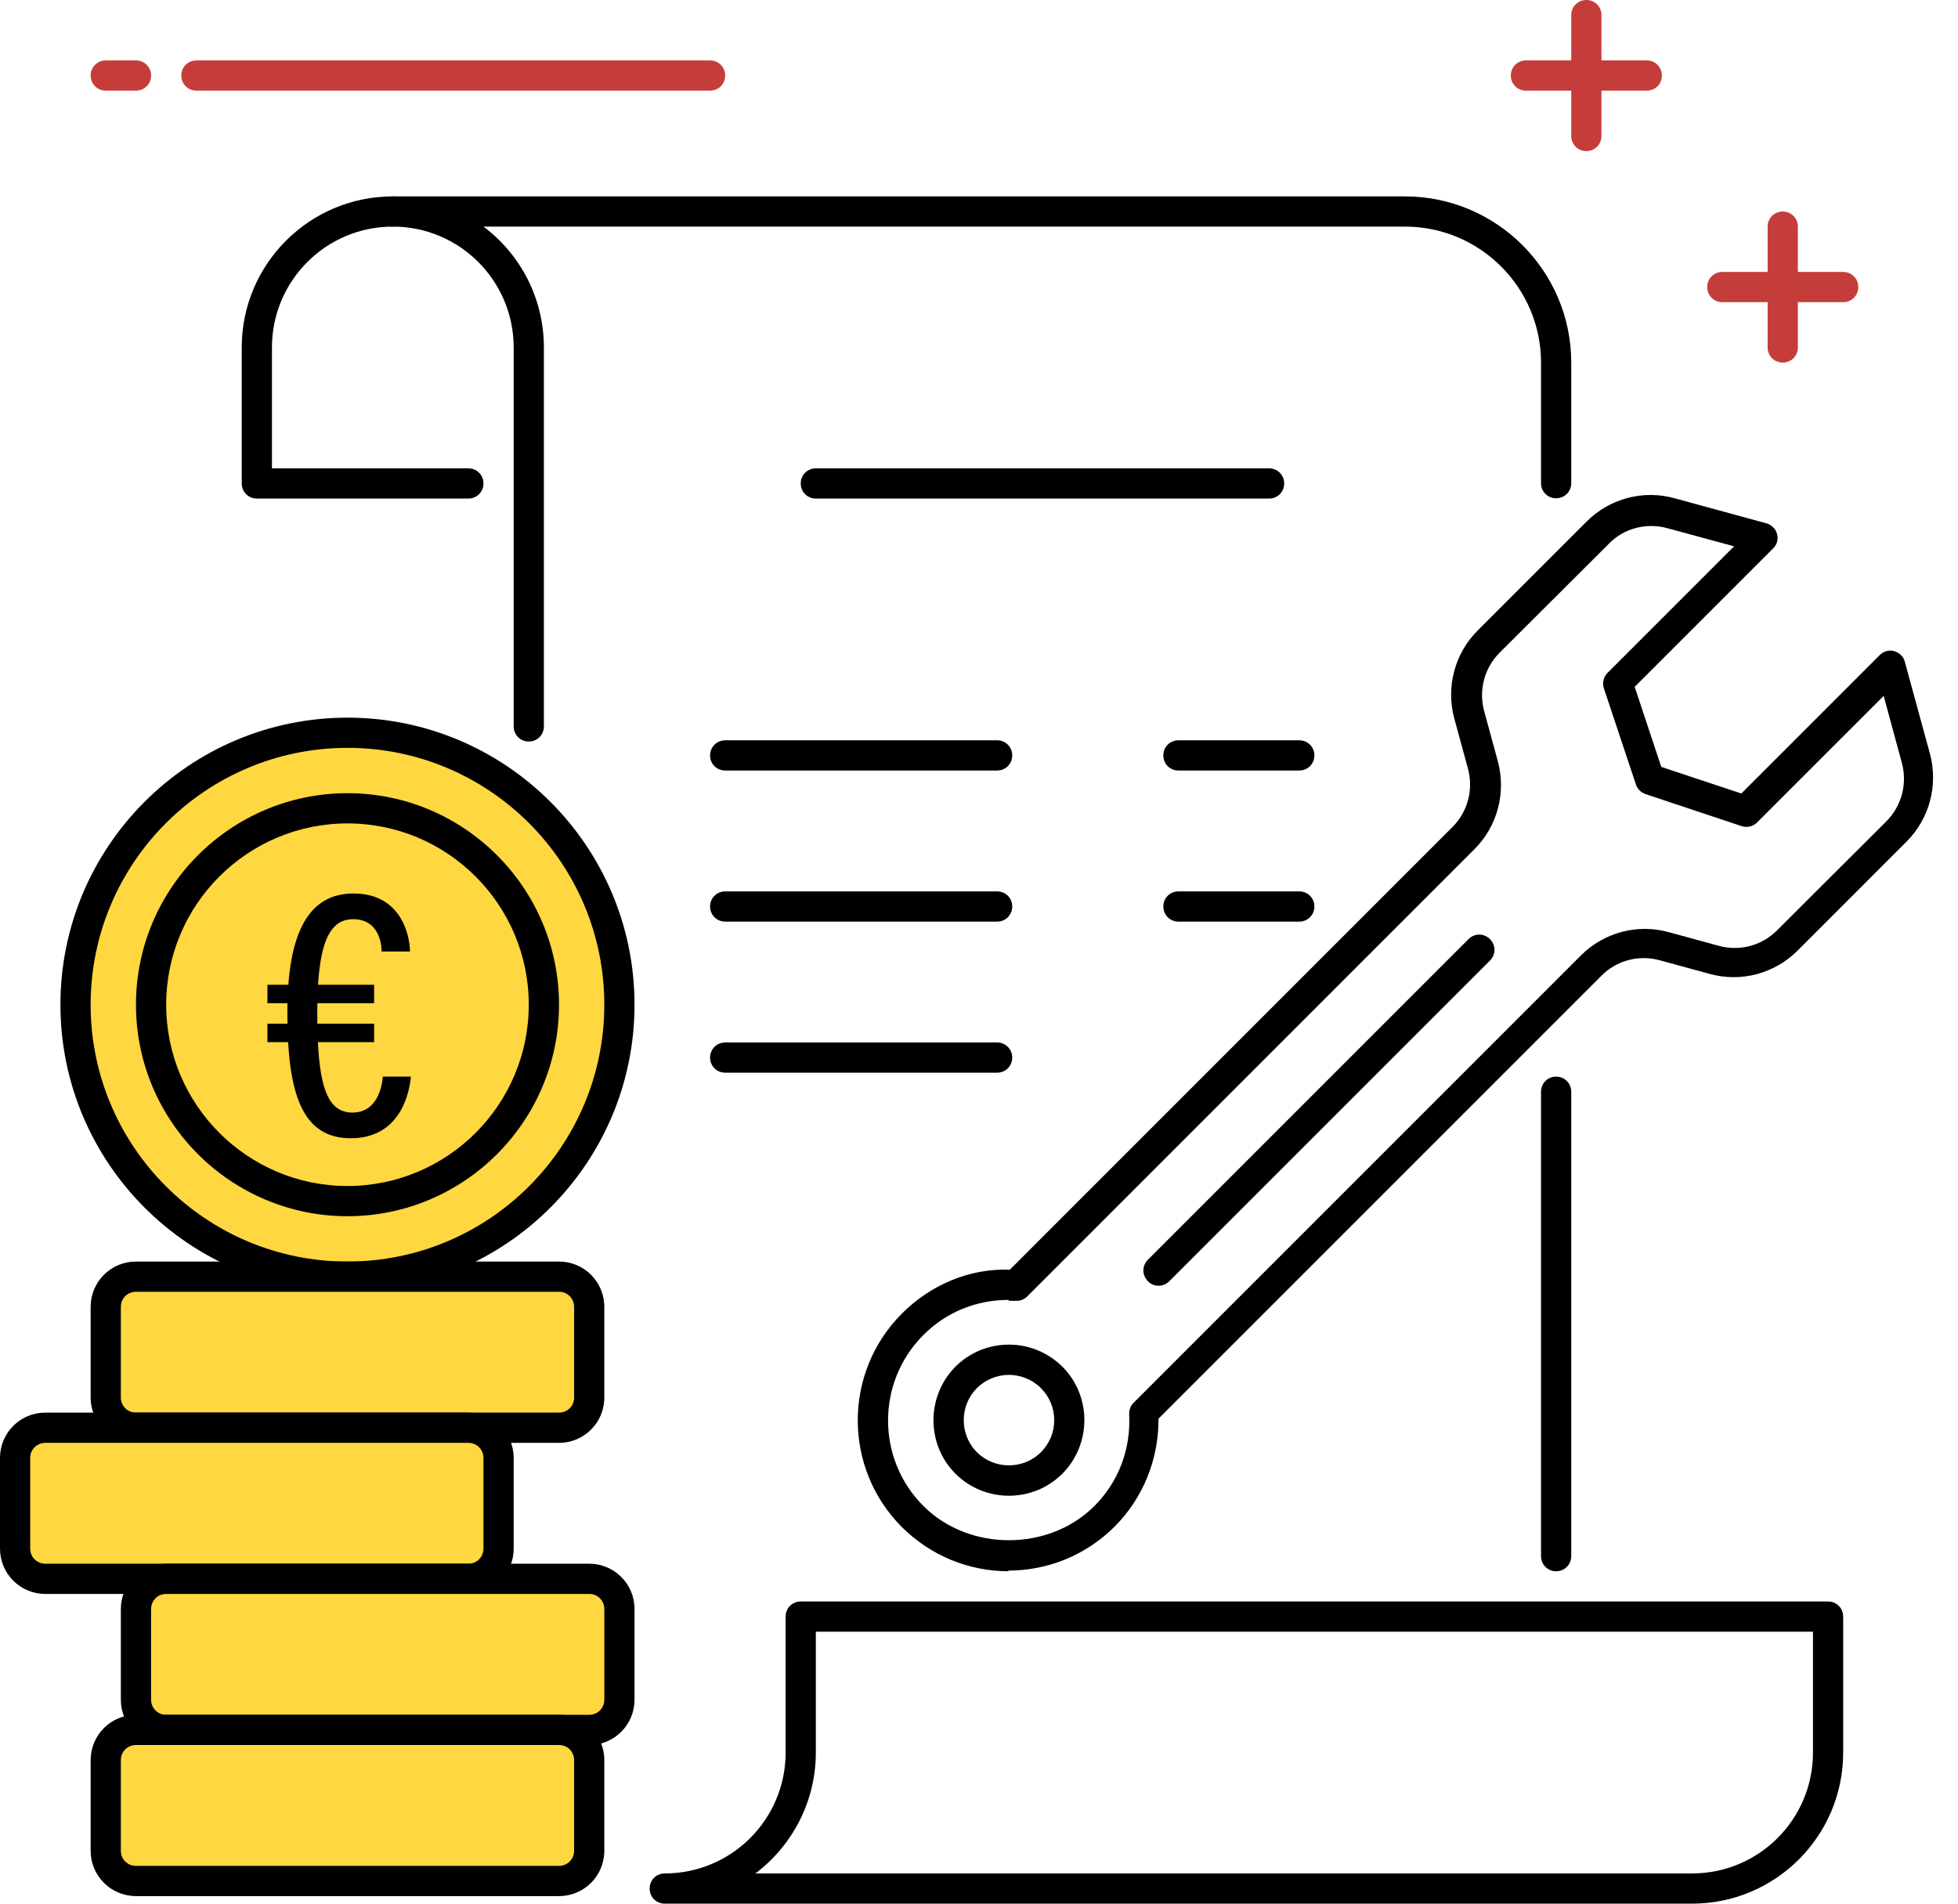 <?xml version="1.0" encoding="UTF-8"?>
<svg xmlns="http://www.w3.org/2000/svg" width="72" height="70" viewBox="0 0 72 70" fill="none">
  <g clip-path="url(#clip0_27_12)">
    <path d="M17.222 18.333H9.444C9.133 18.333 8.889 18.089 8.889 17.778V12.778C8.889 9.711 11.378 7.222 14.444 7.222C14.756 7.222 15 7.467 15 7.778C15 8.089 14.756 8.333 14.444 8.333C11.989 8.333 10 10.322 10 12.778V17.222H17.222C17.533 17.222 17.778 17.467 17.778 17.778C17.778 18.089 17.533 18.333 17.222 18.333Z" fill="black"></path>
    <path d="M62.222 70H24.444C24.133 70 23.889 69.756 23.889 69.445C23.889 69.133 24.133 68.889 24.444 68.889C26.9 68.889 28.889 66.9 28.889 64.445V59.444C28.889 59.133 29.133 58.889 29.444 58.889H67.222C67.533 58.889 67.778 59.133 67.778 59.444V64.445C67.778 67.511 65.289 70 62.222 70ZM27.778 68.889H62.222C64.678 68.889 66.667 66.9 66.667 64.445V60H30V64.445C30 66.256 29.122 67.878 27.778 68.889Z" fill="black"></path>
    <path d="M12.778 46.944C18.301 46.944 22.778 42.467 22.778 36.944C22.778 31.422 18.301 26.945 12.778 26.945C7.255 26.945 2.778 31.422 2.778 36.944C2.778 42.467 7.255 46.944 12.778 46.944Z" fill="#FFD740"></path>
    <path d="M12.778 47.5C6.956 47.5 2.222 42.767 2.222 36.944C2.222 31.122 6.956 26.389 12.778 26.389C18.6 26.389 23.333 31.122 23.333 36.944C23.333 42.767 18.6 47.5 12.778 47.5ZM12.778 27.5C7.567 27.5 3.333 31.733 3.333 36.944C3.333 42.156 7.567 46.389 12.778 46.389C17.989 46.389 22.222 42.156 22.222 36.944C22.222 31.733 17.989 27.5 12.778 27.5Z" fill="black"></path>
    <path d="M12.778 44.722C8.489 44.722 5 41.233 5 36.944C5 32.656 8.489 29.167 12.778 29.167C17.067 29.167 20.556 32.656 20.556 36.944C20.556 41.233 17.067 44.722 12.778 44.722ZM12.778 30.278C9.1 30.278 6.111 33.267 6.111 36.944C6.111 40.622 9.1 43.611 12.778 43.611C16.456 43.611 19.444 40.622 19.444 36.944C19.444 33.267 16.456 30.278 12.778 30.278Z" fill="black"></path>
    <path d="M20.556 46.944H5C4.386 46.944 3.889 47.442 3.889 48.056V51.389C3.889 52.003 4.386 52.5 5 52.5H20.556C21.169 52.5 21.667 52.003 21.667 51.389V48.056C21.667 47.442 21.169 46.944 20.556 46.944Z" fill="#FFD740"></path>
    <path d="M20.556 53.056H5C4.078 53.056 3.333 52.311 3.333 51.389V48.056C3.333 47.133 4.078 46.389 5 46.389H20.556C21.478 46.389 22.222 47.133 22.222 48.056V51.389C22.222 52.311 21.478 53.056 20.556 53.056ZM5 47.5C4.689 47.5 4.444 47.745 4.444 48.056V51.389C4.444 51.7 4.689 51.944 5 51.944H20.556C20.867 51.944 21.111 51.7 21.111 51.389V48.056C21.111 47.745 20.867 47.5 20.556 47.5H5Z" fill="black"></path>
    <path d="M17.222 52.5H1.667C1.053 52.5 0.556 52.998 0.556 53.611V56.944C0.556 57.558 1.053 58.056 1.667 58.056H17.222C17.836 58.056 18.333 57.558 18.333 56.944V53.611C18.333 52.998 17.836 52.5 17.222 52.5Z" fill="#FFD740"></path>
    <path d="M17.222 58.611H1.667C0.744 58.611 0 57.867 0 56.944V53.611C0 52.689 0.744 51.944 1.667 51.944H17.222C18.144 51.944 18.889 52.689 18.889 53.611V56.944C18.889 57.867 18.144 58.611 17.222 58.611ZM1.667 53.056C1.356 53.056 1.111 53.3 1.111 53.611V56.944C1.111 57.256 1.356 57.5 1.667 57.5H17.222C17.533 57.5 17.778 57.256 17.778 56.944V53.611C17.778 53.3 17.533 53.056 17.222 53.056H1.667Z" fill="black"></path>
    <path d="M21.667 58.056H6.111C5.497 58.056 5 58.553 5 59.167V62.5C5 63.114 5.497 63.611 6.111 63.611H21.667C22.28 63.611 22.778 63.114 22.778 62.5V59.167C22.778 58.553 22.28 58.056 21.667 58.056Z" fill="#FFD740"></path>
    <path d="M21.667 64.167H6.111C5.189 64.167 4.444 63.422 4.444 62.5V59.167C4.444 58.244 5.189 57.5 6.111 57.5H21.667C22.589 57.5 23.333 58.244 23.333 59.167V62.5C23.333 63.422 22.589 64.167 21.667 64.167ZM6.111 58.611C5.8 58.611 5.556 58.856 5.556 59.167V62.5C5.556 62.811 5.8 63.056 6.111 63.056H21.667C21.978 63.056 22.222 62.811 22.222 62.5V59.167C22.222 58.856 21.978 58.611 21.667 58.611H6.111Z" fill="black"></path>
    <path d="M20.556 63.611H5C4.386 63.611 3.889 64.109 3.889 64.722V68.055C3.889 68.669 4.386 69.167 5 69.167H20.556C21.169 69.167 21.667 68.669 21.667 68.055V64.722C21.667 64.109 21.169 63.611 20.556 63.611Z" fill="#FFD740"></path>
    <path d="M20.556 69.722H5C4.078 69.722 3.333 68.978 3.333 68.055V64.722C3.333 63.8 4.078 63.056 5 63.056H20.556C21.478 63.056 22.222 63.8 22.222 64.722V68.055C22.222 68.978 21.478 69.722 20.556 69.722ZM5 64.167C4.689 64.167 4.444 64.411 4.444 64.722V68.055C4.444 68.367 4.689 68.611 5 68.611H20.556C20.867 68.611 21.111 68.367 21.111 68.055V64.722C21.111 64.411 20.867 64.167 20.556 64.167H5Z" fill="black"></path>
    <path d="M19.444 27.267C19.133 27.267 18.889 27.022 18.889 26.711V12.778C18.889 10.322 16.9 8.333 14.444 8.333C14.133 8.333 13.889 8.089 13.889 7.778C13.889 7.467 14.133 7.222 14.444 7.222H51.667C55.033 7.222 57.778 9.967 57.778 13.333V17.767C57.778 18.078 57.533 18.322 57.222 18.322C56.911 18.322 56.667 18.078 56.667 17.767V13.333C56.667 10.578 54.422 8.333 51.667 8.333H17.778C19.133 9.344 20 10.967 20 12.778V26.711C20 27.022 19.756 27.267 19.444 27.267Z" fill="black"></path>
    <path d="M57.222 57.778C56.911 57.778 56.667 57.533 56.667 57.222V40.144C56.667 39.833 56.911 39.589 57.222 39.589C57.533 39.589 57.778 39.833 57.778 40.144V57.222C57.778 57.533 57.533 57.778 57.222 57.778Z" fill="black"></path>
    <path d="M46.667 18.333H30C29.689 18.333 29.445 18.089 29.445 17.778C29.445 17.467 29.689 17.222 30 17.222H46.667C46.978 17.222 47.222 17.467 47.222 17.778C47.222 18.089 46.978 18.333 46.667 18.333Z" fill="black"></path>
    <path d="M36.667 28.333H26.667C26.356 28.333 26.111 28.089 26.111 27.778C26.111 27.467 26.356 27.222 26.667 27.222H36.667C36.978 27.222 37.222 27.467 37.222 27.778C37.222 28.089 36.978 28.333 36.667 28.333Z" fill="black"></path>
    <path d="M36.667 33.889H26.667C26.356 33.889 26.111 33.644 26.111 33.333C26.111 33.022 26.356 32.778 26.667 32.778H36.667C36.978 32.778 37.222 33.022 37.222 33.333C37.222 33.644 36.978 33.889 36.667 33.889Z" fill="black"></path>
    <path d="M36.667 39.444H26.667C26.356 39.444 26.111 39.2 26.111 38.889C26.111 38.578 26.356 38.333 26.667 38.333H36.667C36.978 38.333 37.222 38.578 37.222 38.889C37.222 39.2 36.978 39.444 36.667 39.444Z" fill="black"></path>
    <path d="M47.778 28.333H43.333C43.022 28.333 42.778 28.089 42.778 27.778C42.778 27.467 43.022 27.222 43.333 27.222H47.778C48.089 27.222 48.333 27.467 48.333 27.778C48.333 28.089 48.089 28.333 47.778 28.333Z" fill="black"></path>
    <path d="M47.778 33.889H43.333C43.022 33.889 42.778 33.644 42.778 33.333C42.778 33.022 43.022 32.778 43.333 32.778H47.778C48.089 32.778 48.333 33.022 48.333 33.333C48.333 33.644 48.089 33.889 47.778 33.889Z" fill="black"></path>
    <path d="M58.333 5.556C58.022 5.556 57.778 5.311 57.778 5V0.556C57.778 0.244 58.022 0 58.333 0C58.644 0 58.889 0.244 58.889 0.556V5C58.889 5.311 58.644 5.556 58.333 5.556Z" fill="#C43D3A"></path>
    <path d="M60.556 3.333H56.111C55.8 3.333 55.556 3.089 55.556 2.778C55.556 2.467 55.8 2.222 56.111 2.222H60.556C60.867 2.222 61.111 2.467 61.111 2.778C61.111 3.089 60.867 3.333 60.556 3.333Z" fill="#C43D3A"></path>
    <path d="M65.556 13.333C65.244 13.333 65 13.089 65 12.778V8.333C65 8.022 65.244 7.778 65.556 7.778C65.867 7.778 66.111 8.022 66.111 8.333V12.778C66.111 13.089 65.867 13.333 65.556 13.333Z" fill="#C43D3A"></path>
    <path d="M67.778 11.111H63.333C63.022 11.111 62.778 10.867 62.778 10.556C62.778 10.244 63.022 10 63.333 10H67.778C68.089 10 68.333 10.244 68.333 10.556C68.333 10.867 68.089 11.111 67.778 11.111Z" fill="#C43D3A"></path>
    <path d="M5 3.333H3.889C3.578 3.333 3.333 3.089 3.333 2.778C3.333 2.467 3.578 2.222 3.889 2.222H5C5.311 2.222 5.556 2.467 5.556 2.778C5.556 3.089 5.311 3.333 5 3.333Z" fill="#C43D3A"></path>
    <path d="M26.111 3.333H7.222C6.911 3.333 6.667 3.089 6.667 2.778C6.667 2.467 6.911 2.222 7.222 2.222H26.111C26.422 2.222 26.667 2.467 26.667 2.778C26.667 3.089 26.422 3.333 26.111 3.333Z" fill="#C43D3A"></path>
    <path d="M37.1 57.778C35.611 57.778 34.222 57.2 33.167 56.156C31 53.989 31 50.467 33.167 48.3C34.211 47.255 35.633 46.633 37.133 46.689L53.411 30.411C53.978 29.844 54.189 29.022 53.978 28.256L53.478 26.422C53.167 25.267 53.489 24.033 54.333 23.189L58.344 19.178C59.189 18.333 60.422 18 61.578 18.322L64.956 19.244C65.144 19.3 65.3 19.444 65.344 19.633C65.4 19.822 65.344 20.033 65.2 20.167L60.111 25.256L61.089 28.2L64.033 29.178L69.122 24.089C69.267 23.944 69.467 23.889 69.656 23.944C69.844 24 70 24.144 70.044 24.333L70.967 27.711C71.278 28.867 70.956 30.1 70.111 30.944L66.1 34.956C65.255 35.8 64.022 36.133 62.867 35.811L61.033 35.311C60.267 35.1 59.444 35.311 58.878 35.889L42.6 52.167C42.611 53.656 42.033 55.089 40.989 56.133C39.944 57.178 38.544 57.755 37.056 57.755L37.1 57.778ZM37.078 47.8C35.889 47.8 34.789 48.255 33.956 49.089C32.222 50.822 32.222 53.644 33.956 55.378C35.633 57.056 38.567 57.056 40.244 55.378C41.133 54.489 41.589 53.289 41.522 52C41.522 51.844 41.567 51.689 41.689 51.578L58.133 35.133C58.978 34.289 60.211 33.956 61.367 34.278L63.2 34.778C63.967 34.989 64.789 34.778 65.356 34.2L69.367 30.2C69.933 29.633 70.144 28.811 69.933 28.044L69.267 25.589L64.611 30.244C64.467 30.389 64.244 30.444 64.044 30.378L60.511 29.2C60.344 29.144 60.211 29.011 60.156 28.844L58.978 25.311C58.911 25.111 58.967 24.889 59.111 24.744L63.767 20.089L61.311 19.422C60.544 19.211 59.711 19.422 59.156 20L55.144 24C54.578 24.567 54.367 25.389 54.578 26.155L55.078 27.989C55.389 29.144 55.067 30.378 54.222 31.222L37.778 47.667C37.667 47.778 37.511 47.844 37.355 47.833C37.278 47.833 37.189 47.833 37.111 47.833L37.078 47.8ZM37.1 55C36.389 55 35.678 54.733 35.133 54.189C34.056 53.111 34.056 51.344 35.133 50.255C35.656 49.733 36.355 49.444 37.1 49.444C37.844 49.444 38.533 49.733 39.067 50.255C40.144 51.333 40.144 53.1 39.067 54.189C38.522 54.733 37.811 55 37.1 55ZM37.1 50.556C36.678 50.556 36.244 50.722 35.922 51.044C35.278 51.689 35.278 52.755 35.922 53.4C36.567 54.044 37.633 54.044 38.278 53.4C38.589 53.089 38.767 52.667 38.767 52.222C38.767 51.778 38.589 51.355 38.278 51.044C37.956 50.722 37.522 50.556 37.1 50.556Z" fill="black"></path>
    <path d="M42.6 47.278C42.456 47.278 42.311 47.222 42.211 47.111C41.989 46.889 41.989 46.544 42.211 46.322L54 34.533C54.222 34.311 54.567 34.311 54.789 34.533C55.011 34.756 55.011 35.1 54.789 35.322L43 47.111C42.889 47.222 42.744 47.278 42.611 47.278H42.6Z" fill="black"></path>
    <path d="M9.833 36.889V36.211H13.756V36.889H9.833ZM9.833 38.322V37.644H13.756V38.322H9.833ZM15.111 39.578C15.033 40.433 14.578 41.855 12.9 41.855C11.1 41.855 10.567 40.211 10.567 37.233C10.567 34.255 11.367 32.855 13 32.855C14.633 32.855 15.056 34.2 15.078 34.989H14.033C14.033 34.633 13.889 33.8 12.989 33.8C12.089 33.8 11.667 34.722 11.667 37.222C11.667 39.722 11.944 40.911 12.956 40.911C13.878 40.911 14.044 39.956 14.078 39.589H15.111V39.578Z" fill="black"></path>
  </g>
  <defs>
    <clipPath id="clip0_27_12">
      <rect width="71.111" height="70" fill="white"></rect>
    </clipPath>
  </defs>
</svg>
